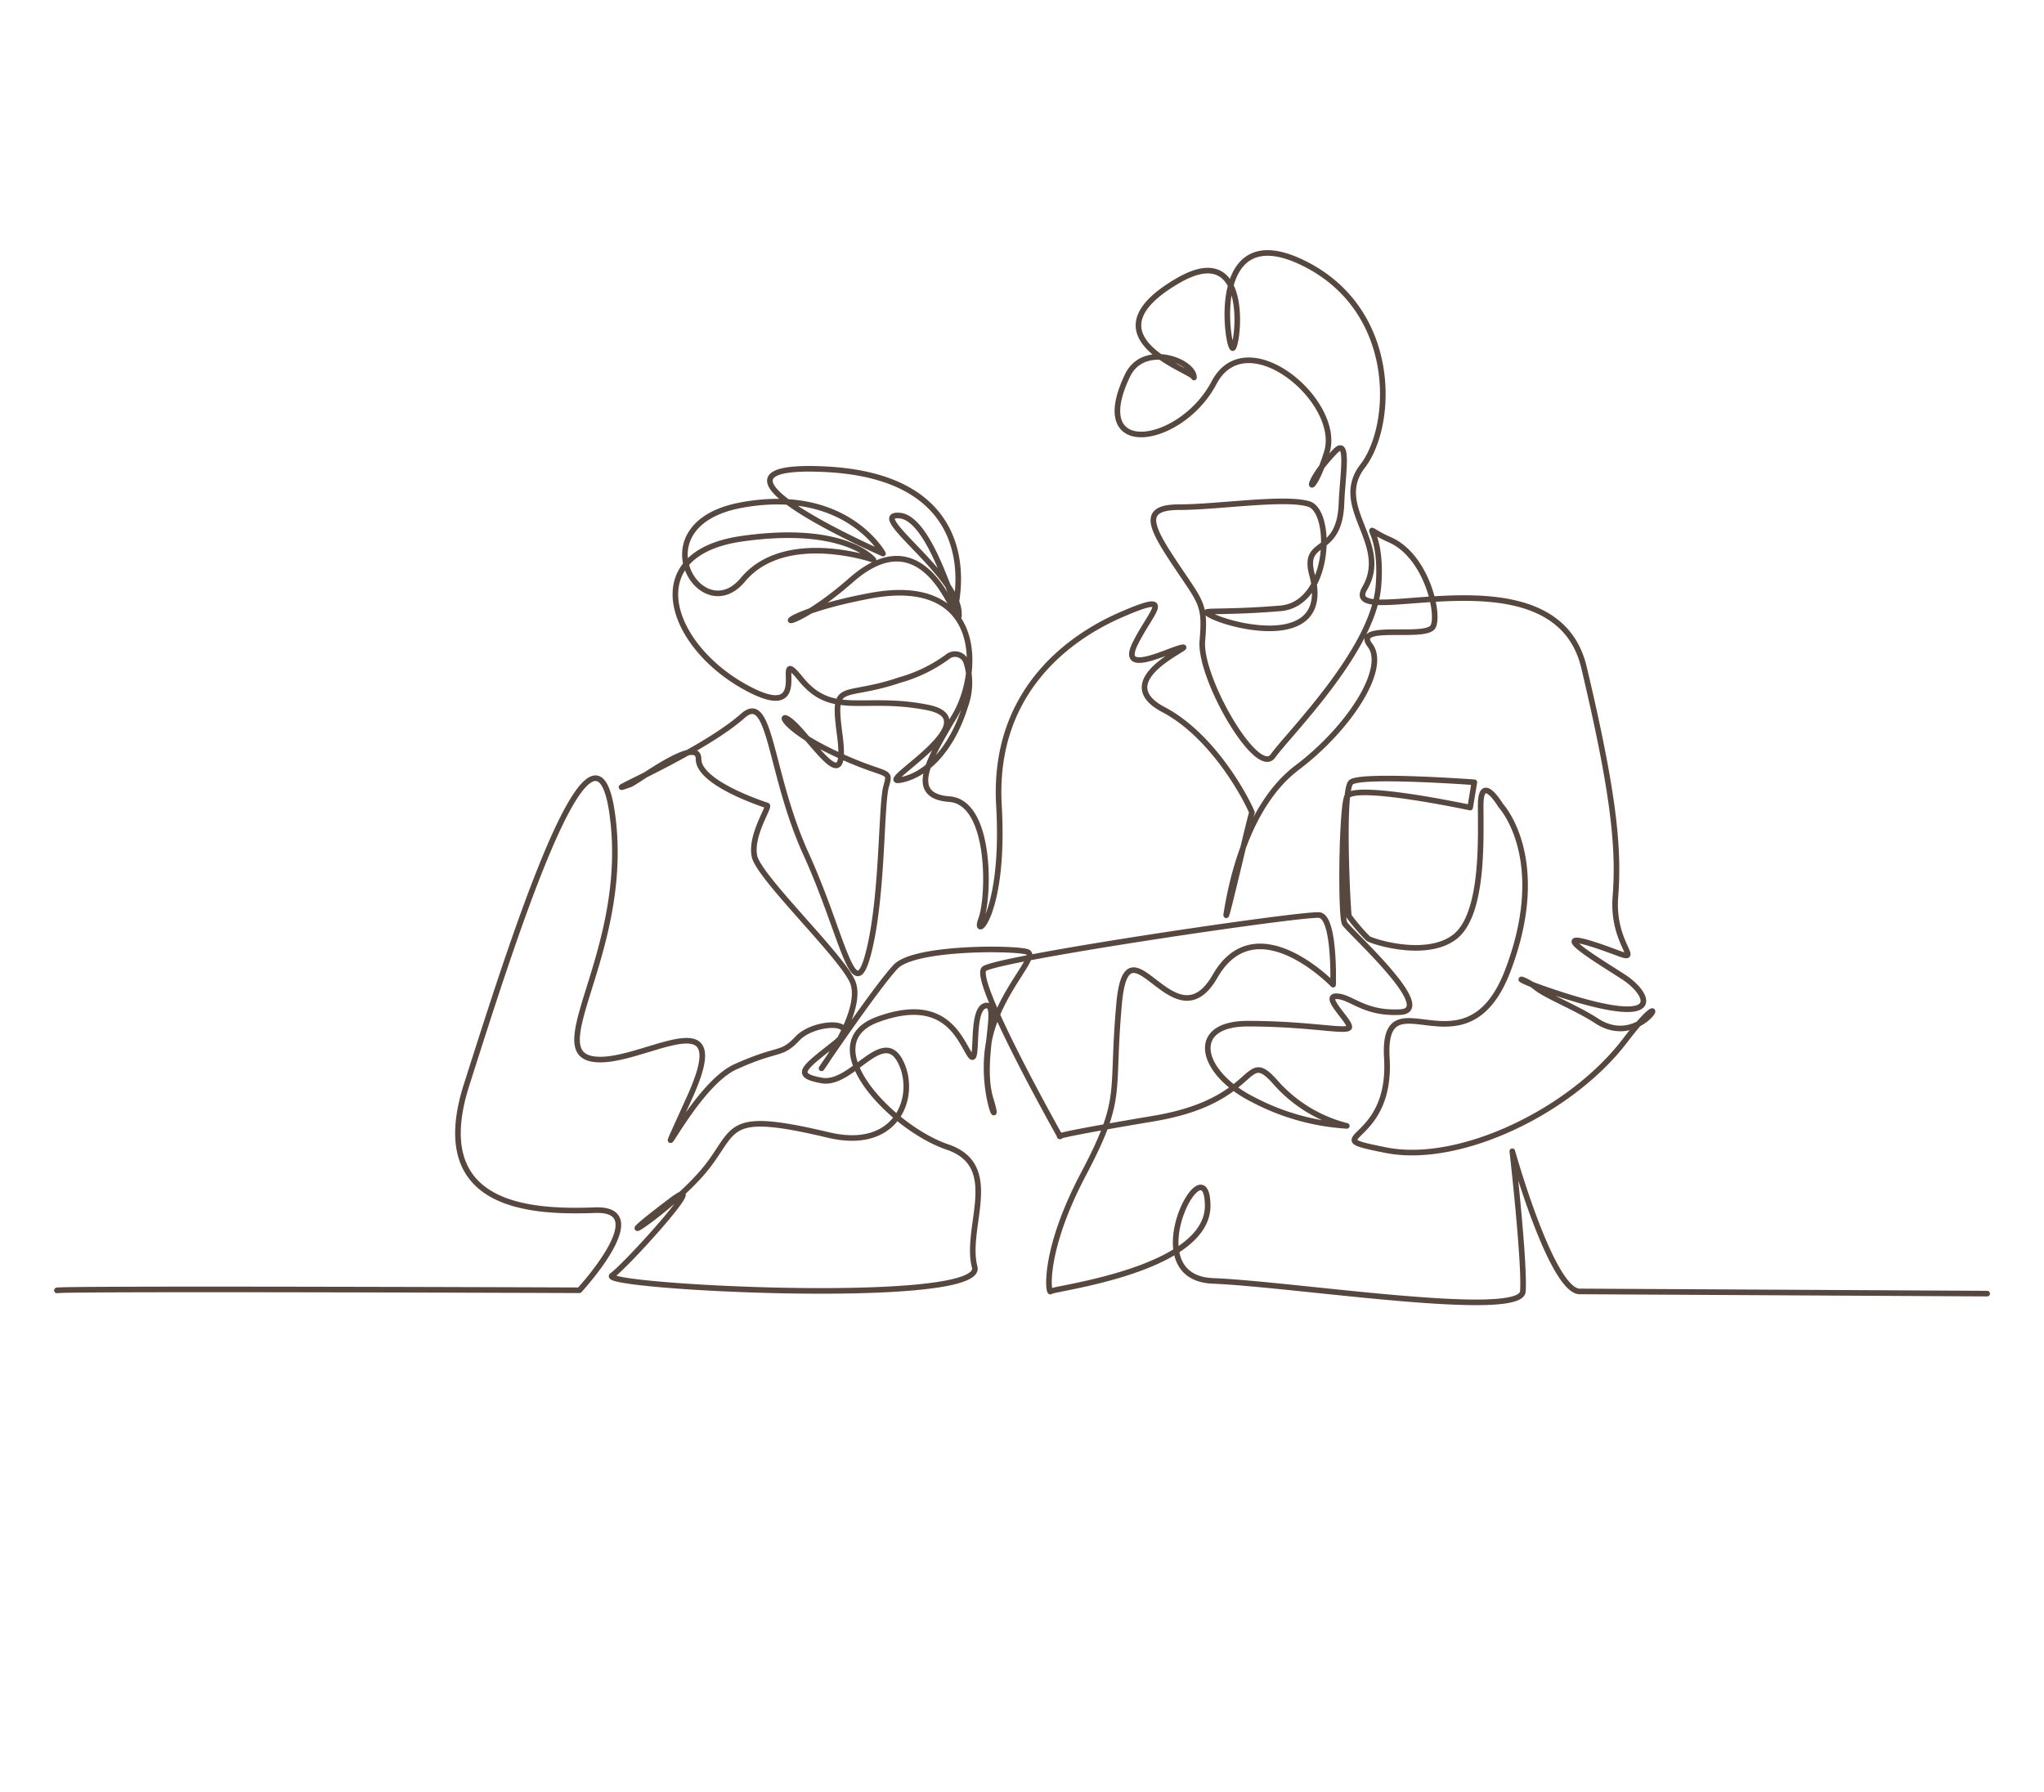 <svg id="Group_277" data-name="Group 277" xmlns="http://www.w3.org/2000/svg" xmlns:xlink="http://www.w3.org/1999/xlink" width="219" height="192" viewBox="0 0 219 192">
  <defs>
    <clipPath id="clip-path">
      <rect id="Rectangle_664" data-name="Rectangle 664" width="219" height="192" fill="none"/>
    </clipPath>
  </defs>
  <g id="Group_276" data-name="Group 276" clip-path="url(#clip-path)">
    <path id="Path_14899" data-name="Path 14899" d="M6.1,138.27c1.016-.226,55.979-.013,55.979-.013s8.132-8.809,1.694-8.583-18.07,0-13.778-13.44,13.553-43.257,15.586-29.14-7.116,25.074-2.372,26.316,15.812-7.228,10.729,4.066.113-1.017,4.857-3.162,4.856-1.13,6.663-3.05,7.229-2.033,3.953.565-4.517,3.388-1.355,3.953,6.438-5.647,8.358-2.146-.044,9.79-7.639,7.987c-11.1-2.634-9.8-.7-13.03,3.42-3.645,4.639-12.357,10.047-3.84,3.614,4.6-3.472-4.63,6.777-6.324,8.019s39.981,3.388,38.852-.9,3.049-10.843-2.937-12.876-14.569-11.068-7.454-13.666,8.7,1.92,9.826,3.727,0-4.743,1.694-5.195-.678,5.873.565,9.939-1.187-.8-.17-6.107,5.365-9.14,4.123-9.592-12.085-.565-14.118,1.581-8.471,11.633-7.906,10.843,4.518-6.438,3.275-9.262-10.051-11.181-10.5-13.44,1.694-5.308,1.355-5.421-7.341-2.372-7.341-4.97-6.561,2.439-7.327,2.716c-4.276,1.549,7.416-3.228,12.07-7.346C82.631,74,82.4,82.8,86.358,91.5s5.082,16.716,6.664,10.73,1.355-15.925,1.92-17.958.225-.791-5.873-3.727-5.9-5.18-3.307-2.243,5,6.422,4.21.436.113-3.727,6.438-5.873a15.963,15.963,0,0,0,5.093-2.472,1.267,1.267,0,0,1,2.008.516,7.278,7.278,0,0,1-.1,4.779c-1.468,4.744-4.292,7.454-7,7.906s9.826-6.437,2.936-7.793-10.165,1.13-13.553-3.049,1.92,5.308-6.1.79S68.4,59.311,79.468,57.729s14.118,2.259,14.118,2.259-9.487-3.275-14,2.146-11.294-5.986-.113-8.019,15.135,5.2,15.135,5.2-22.476-9.826-6.212-9.036,14.311,12.539,14.085,14.12-2.649-8.933-6.15-9.159,6.215,6.219,6.409,10.4c.155,3.366-2.764-11.183-11.521-3.5-7.983,7-10.051,3.953,2.033,1.694s11.859,8.132,9.036,12.876-5.083,8.583-.565,8.922,4.292,10.5,3.388,12.876,2.6-.339,1.92-12.2,7.116-17.845,13.1-20.443,3.162-.339,1.468,3.163,3.727.564,5.082.339-8.019,3.5-2.033,6.663,9.6,11.068,9.488,11.068-3.163,13.328-2.711,10.617,2.033-11.294,7.567-15.473,9.713-10.617,7.793-13.1,6.1-.565,6.777-2.033-.791-7.567-4.631-9.262-.678-1.92-1.242,4.97S138.086,78.624,136.391,81s-7.906-8.358-7.567-12.311-.113-4.066-2.823-8.132-3.84-6.212.339-6.212,11.294-1.129,13.891-.339,2.372,10.73-3.049,11.182-8.121.215-7.906.451c.99,1.09,13.661,4.774,11.294-4.066-1.084-4.049,2.965-1.806,3.163-7.68.1-2.858.861-7.13-.678-5.534-3.794,3.934-2.6,5.534-.9.113s-8.583-14.118-12.084-7.454-13.666,8.358-9.262-.791c1.731-3.594,7.116-1.542,7.116.226,0-.7-12.162-4.322-1.694-10.39,7.793-4.518,6.437,6.776,5.873,7.228s-2.824-14.118,7.454-9.148,9.826,17.393,6.437,21.8,3.05,8.245.226,13.1,20.33-4.857,23.492,8.47,3.782,19.273,3.367,24.576c-.4,5.068,2.973,7.059.248,6.032-9.492-3.577-1.921.9.677,2.6s4.744,5.535-6.55,1.92c-6.387-2.043-4.487-2.117-2.933-.855,1.194.97,4.295,2.138,6.552,3.61,5.195,3.389,8.8-5.465,3.044,2.1s-17.732,13.327-25.638,11.746.678-.339.113-9.826,8.471,2.485,12.989-9.487-.791-17.619-.791-17.619-2.146-3.614-2.146,0,.339,11.746-2.824,14.118-9.148.338-9.261.113a22.11,22.11,0,0,1-2.033-2.372c-.08-.321-.445-6.963-.286-11.11.065-1.694.217-2.972.512-3.234,1.017-.9,13.214,0,13.214,0l-.451,2.711s-12.65-2.711-13.215-1.13-.677,12.763-.226,13.553,9.939,9.262,5.986,9.488-5.308-1.695-6.889-1.695,1.807,2.937,1.355,3.389-4.4-.452-10.842-.452-5.083,5.308.564,8.132a24.794,24.794,0,0,0,10.052,2.823,15.114,15.114,0,0,1-7.724-4.765c-3.357-3.709-1.537,2.055-12.944,3.975s-10.052,1.92-10.052,1.92-9.487-16.829-8.132-17.958,34.222-5.986,35.916-5.76,1.468,7.454,1.468,7.454-8.245-8.584-12.649-.9-9.375-7-10.278,2.936.565,9.939-3.84,18.3-3.727,12.875-3.5,12.536,16.941-2.259,16.828-9.261-8.019,7.793.565,8.132,32.979,4.179,33.205,1.129-1.13-15.021-1.13-15.021,4.292,15.36,7.342,15.021l43.534.234" fill="none" stroke="#57483f" stroke-linecap="round" stroke-linejoin="round" stroke-width="0.6"/>
  </g>
</svg>
